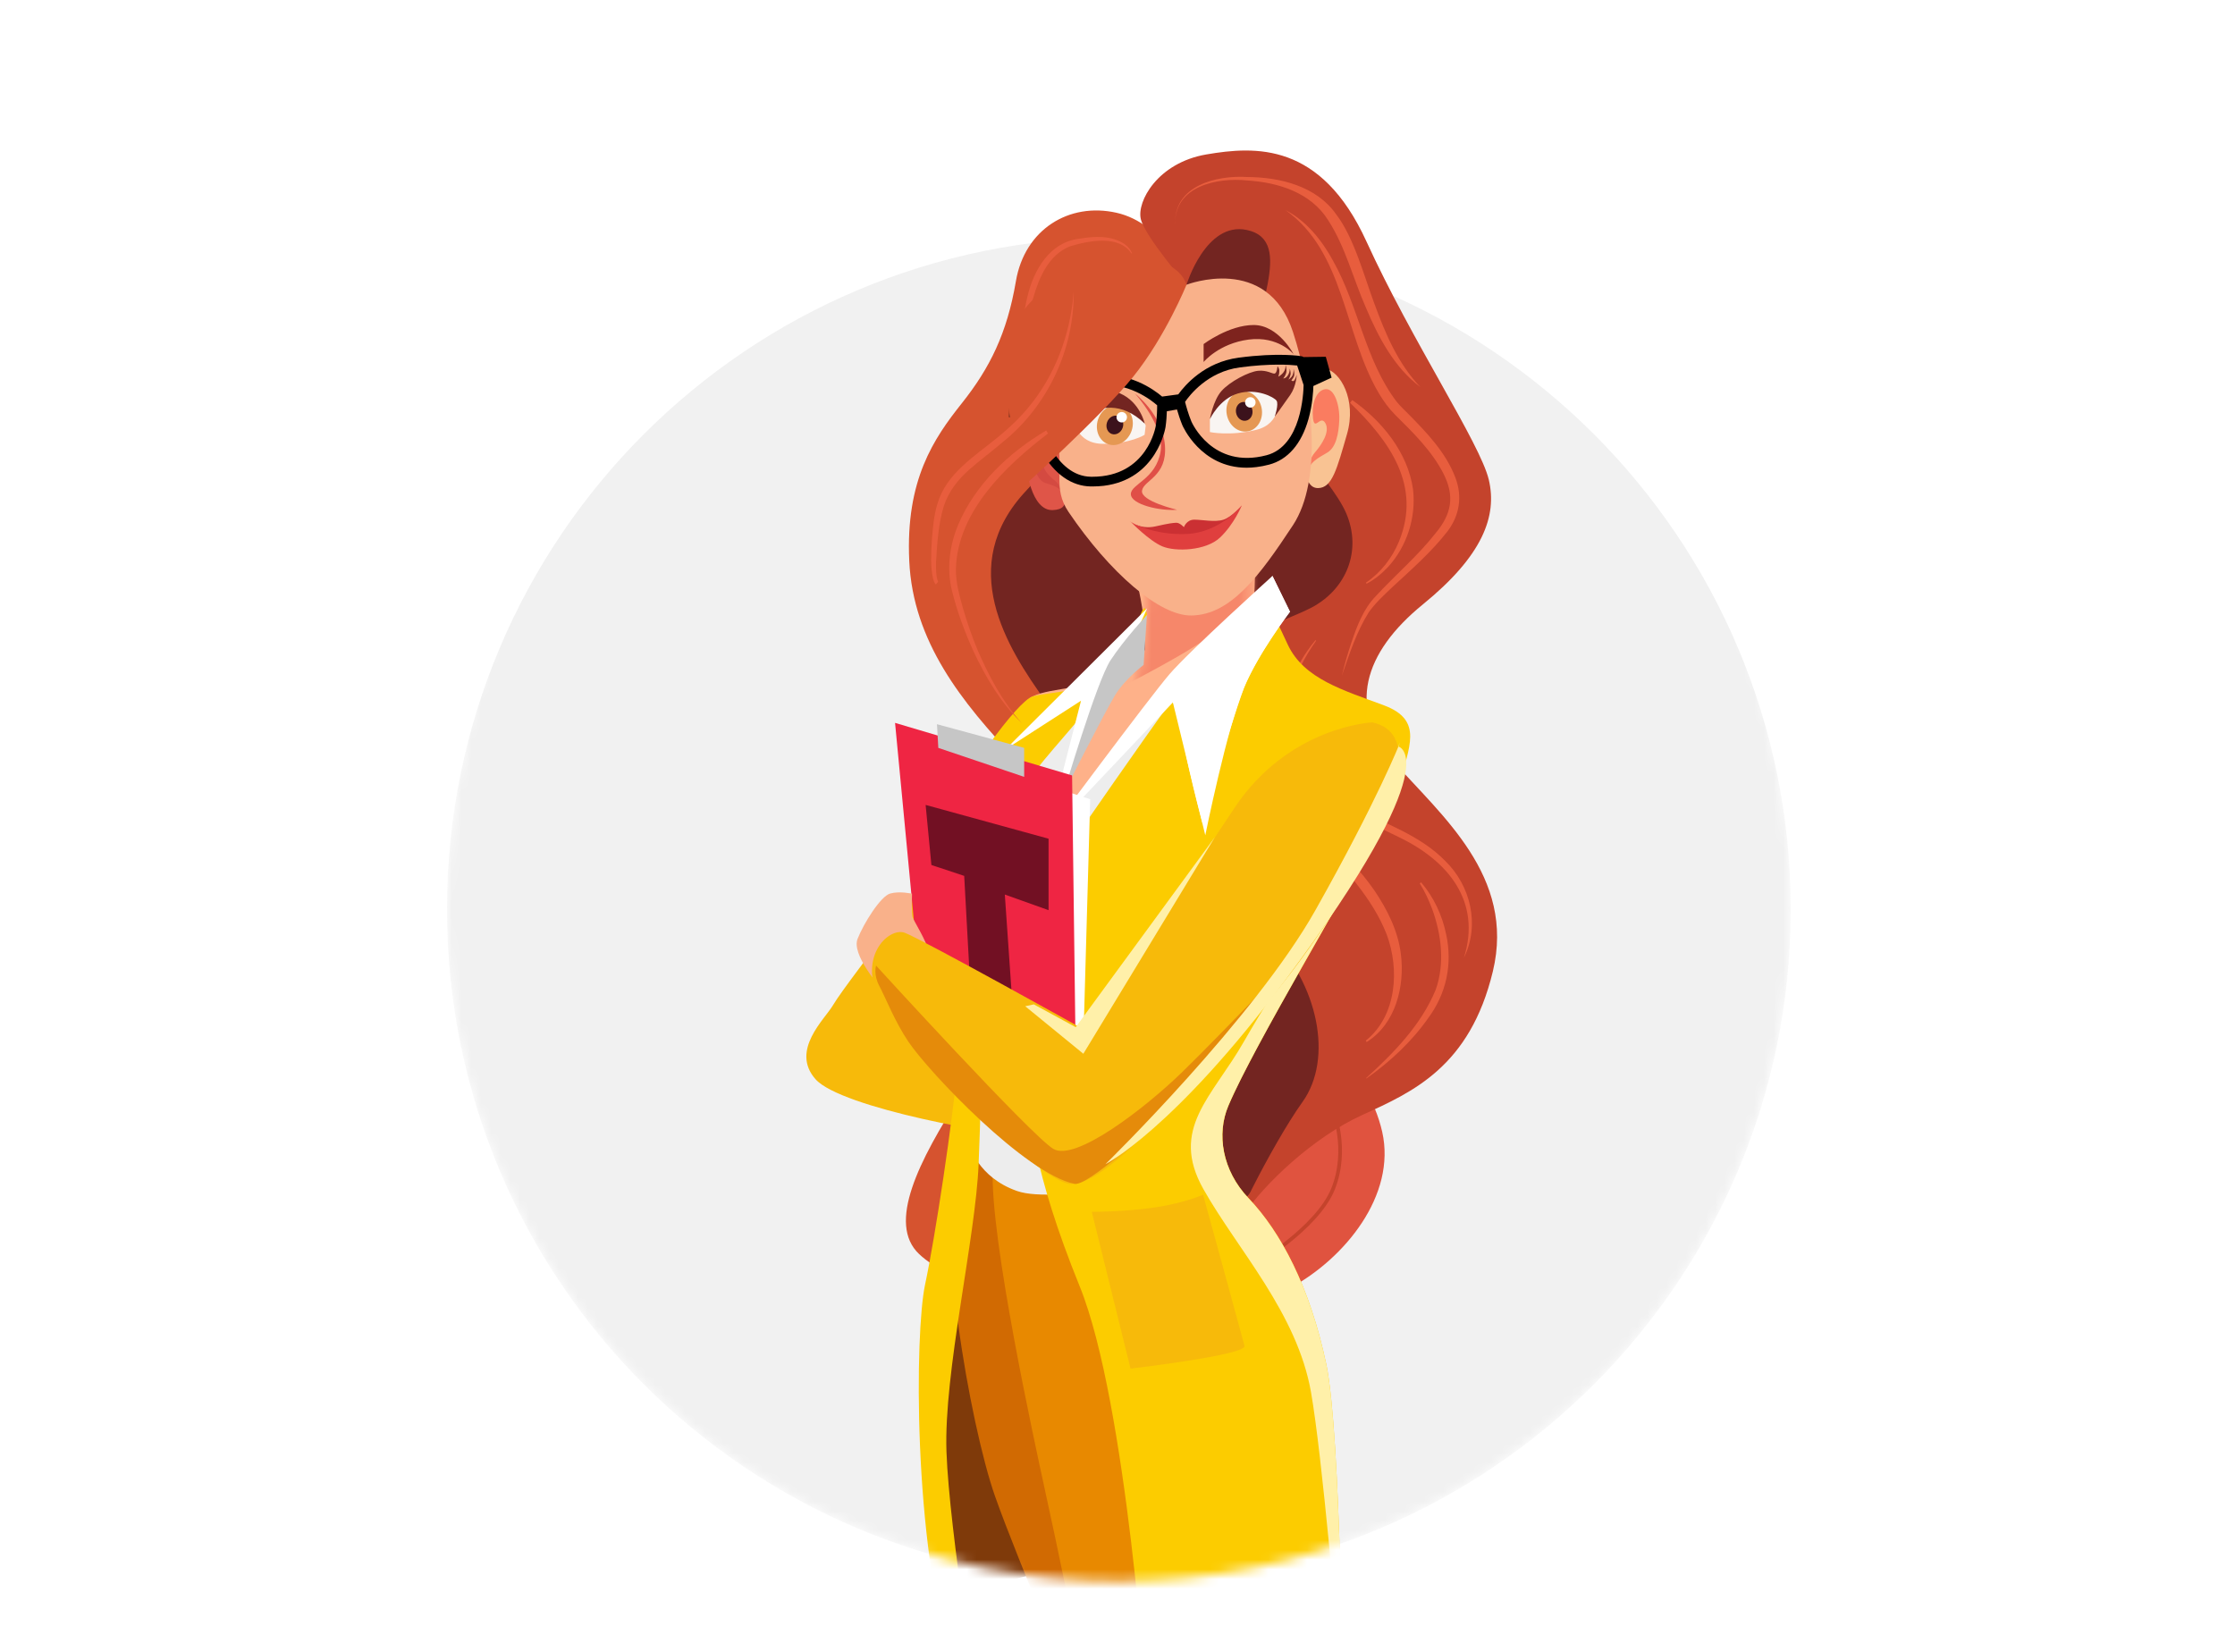 <svg width="230" height="170" viewBox="0 0 230 170" fill="none" xmlns="http://www.w3.org/2000/svg">
<rect width="230" height="170" fill="white"/>
<mask id="mask0_406_894" style="mask-type:alpha" maskUnits="userSpaceOnUse" x="46" y="6" width="139" height="157">
<path d="M184.281 93.578C184.281 131.763 153.326 162.719 115.141 162.719C76.955 162.719 46 131.763 46 93.578C46 55.393 76.955 6 115.141 6C153.326 6 184.281 55.393 184.281 93.578Z" fill="#F1F1F1"/>
</mask>
<g mask="url(#mask0_406_894)">
<path d="M184.281 93.578C184.281 131.763 153.326 162.719 115.141 162.719C76.955 162.719 46 131.763 46 93.578C46 55.393 76.955 24.438 115.141 24.438C153.326 24.438 184.281 55.393 184.281 93.578Z" fill="#F1F1F1"/>
<path d="M141.939 96.005C141.939 96.005 134.124 92.787 127.236 93.425C116.161 94.45 115.201 98.209 115.201 98.209L114.759 87.15C114.759 87.15 112.617 81.011 126.388 82.337C137.147 83.373 143.578 93.787 143.578 93.787L141.939 96.005Z" fill="#FFE431"/>
<path d="M115.465 134.77C115.465 134.77 128.309 134.956 132.838 132.509C138.335 129.534 143.723 123.03 142.238 116.475C140.754 109.921 134.592 104.746 130.405 101.9C126.217 99.055 117.848 95.392 120.188 103.467C122.529 111.541 127.565 116.758 125.494 122.901C123.535 128.717 120.382 132.455 115.465 134.77Z" fill="#E0533F"/>
<path d="M122.111 28.578C122.111 28.578 119.771 22.991 114.893 21.895C110.015 20.798 105.446 23.608 104.544 28.948C103.638 34.284 101.876 37.86 98.979 41.501C96.082 45.142 93.184 49.396 93.569 57.721C93.954 66.046 98.979 72.27 104.544 78.162C110.108 84.054 112.682 84.075 110.137 93.712C107.592 103.348 87.968 122.775 94.579 129.057C101.19 135.34 122.294 133.05 128.991 123.646C135.688 114.246 143.726 103.599 134.84 90.798C125.954 77.997 130.001 71.866 135.404 65.913C140.807 59.961 146.375 58.541 141.242 44.189C136.109 29.84 136.72 22.755 129.25 21.174C121.78 19.594 122.107 28.578 122.107 28.578H122.111Z" fill="#D6532F"/>
<path d="M121.302 28.55C121.302 28.55 124.958 18.025 131.217 22.357C137.475 26.69 133.434 36.05 138.241 43.465C143.043 50.876 146.358 58.115 138.406 64.021C130.458 69.927 122.701 78.381 123.398 81.882C124.095 85.383 135.124 92.443 137.407 99.872C139.693 107.301 133.74 116.809 130.663 120.428C127.586 124.048 126.155 125.821 124.268 126.778C122.381 127.735 110.511 133.895 101.941 131.756C93.371 129.617 108.616 105.645 110.547 99.023C112.477 92.4 111.64 77.793 107.617 72.195C103.595 66.598 98.321 58.241 105.611 50.489C112.901 42.738 119.401 33.151 121.302 28.55Z" fill="#732521"/>
<path d="M122.104 29.302C122.104 29.302 117.826 24.339 117.398 22.544C116.97 20.748 119.124 16.749 124.153 15.892C129.182 15.036 135.943 14.609 140.624 24.862C145.304 35.115 152.314 45.612 153.209 49.367C154.1 53.12 152.573 57.198 146.436 62.193C140.297 67.189 138.6 72.883 143.431 78.395C148.263 83.903 155.988 90.164 153.626 99.976C151.264 109.788 145.362 112.393 140.218 114.734C135.073 117.074 130.098 121.879 127.906 125.098C125.713 128.319 130.824 117.891 134.035 113.411C137.245 108.932 135.638 101.241 130.627 96.213C125.616 91.182 118.282 83.978 121.838 74.611C125.393 65.24 131.224 64.465 134.901 62.562C138.578 60.66 140.167 56.653 138.542 52.836C136.918 49.02 129.875 42.669 129.218 37.624C128.56 32.578 133.492 24.78 128.315 23.669C124.088 22.759 122.1 29.31 122.1 29.31L122.104 29.302Z" fill="#C4432C"/>
<path d="M132.298 21.63C134.448 22.748 136.04 24.733 137.18 26.833C139.8 31.474 140.487 37.09 143.722 41.336C144.082 41.781 144.513 42.182 144.919 42.59C146.828 44.529 148.812 46.583 149.787 49.195C150.505 51.127 150.196 53.041 148.96 54.682C147.295 56.825 145.232 58.617 143.258 60.448C142.414 61.254 141.526 62.064 140.857 63.014C139.606 65.003 138.855 67.322 138.086 69.543C138.37 68.386 138.693 67.236 139.078 66.103C139.646 64.419 140.322 62.63 141.601 61.33C143.614 59.144 145.908 57.205 147.738 54.868C149.37 52.911 149.733 51.087 148.546 48.747C147.36 46.414 145.423 44.522 143.564 42.684C142.91 42.024 142.345 41.243 141.878 40.447C138.312 34.405 138.359 25.923 132.302 21.633L132.298 21.63Z" fill="#E85D3D"/>
<path d="M135.44 65.938C130.587 72.747 131.774 79.406 139.456 83.186C142.601 84.799 146.145 85.971 148.698 88.573C151.354 91.142 152.31 95.199 150.65 98.564C152.465 92.769 149.036 88.587 143.924 86.136C140.376 84.362 136.292 82.96 133.873 79.585C131.925 76.99 131.572 73.496 132.723 70.511C133.334 68.823 134.229 67.25 135.376 65.884L135.44 65.938Z" fill="#E85D3D"/>
<path d="M139.154 41.171C142.231 43.329 144.88 46.572 145.416 50.378C145.739 53.255 144.79 56.212 142.853 58.337C142.202 59.025 141.472 59.642 140.627 60.072L140.57 59.964C142.098 58.936 143.259 57.423 143.953 55.757C146.339 49.98 142.975 45.375 138.934 41.455L139.154 41.171Z" fill="#E85D3D"/>
<path d="M116.428 26.084C115.159 24.131 111.96 24.776 110.076 25.364C107.919 26.249 106.927 28.546 106.32 30.682C105.913 32.162 105.687 33.706 105.575 35.237H105.216C105.176 33.649 105.36 32.076 105.73 30.528C106.37 27.819 107.995 24.93 111.065 24.568C112.61 24.303 114.383 24.203 115.738 25.131C116.065 25.367 116.345 25.679 116.493 26.055L116.428 26.081V26.084Z" fill="#E85D3D"/>
<path d="M140.584 110.953C143.438 108.358 146.242 105.484 147.734 101.889C148.708 99.198 148.342 96.174 147.371 93.522C147.03 92.622 146.62 91.737 146.102 90.916L146.242 90.805C147.54 92.321 148.417 94.188 148.823 96.163C149.492 99.227 148.838 102.277 146.961 104.796C145.254 107.229 143.025 109.283 140.613 110.992L140.584 110.953Z" fill="#E85D3D"/>
<path d="M120.939 23.024C120.806 19.103 125.195 18.01 128.376 18.218C131.723 18.236 135.476 19.157 137.503 22.06C139.355 24.464 140.394 28.492 141.447 31.284C142.576 34.359 143.866 37.426 146.17 39.838C143.471 37.817 141.831 34.678 140.552 31.635C139.236 28.643 138.456 25.403 136.669 22.651C134.901 19.827 131.565 18.773 128.351 18.573C125.242 18.243 120.881 19.164 120.932 23.024H120.939Z" fill="#E85D3D"/>
<path d="M140.555 107.093C143.74 104.538 144.049 99.757 142.697 96.156C141.227 92.404 138.348 89.444 135.709 86.43L135.936 86.154C138.139 87.566 139.951 89.501 141.432 91.637C142.755 93.594 143.866 95.79 144.157 98.156C144.588 101.47 143.636 105.38 140.638 107.24L140.551 107.093H140.555Z" fill="#E85D3D"/>
<path d="M137.177 114.25C137.177 114.25 138.83 118.278 137.177 122.371C135.523 126.463 128.977 130.276 128.977 130.276" stroke="#C4432C" stroke-width="0.377" stroke-miterlimit="10"/>
<path d="M98.597 169.496C98.597 169.496 98.252 164.16 104.162 162.576C112.336 160.386 119.961 160.999 127.258 164.357C133.923 167.424 137.14 173.377 137.14 173.377C137.14 173.377 137.974 149.402 134.045 140.5C130.116 131.598 125.306 119.848 120.568 118.185C115.831 116.522 102.153 114.658 98.978 121.851C95.804 129.043 95.826 150.14 95.707 154.978C95.589 159.816 98.594 169.492 98.594 169.492L98.597 169.496Z" fill="#7F3A0A"/>
<path d="M127.862 45.737C127.862 45.737 127.862 53.091 128.66 57.997C129.458 62.903 129.3 67.364 134.893 70.392C140.486 73.421 143.204 71.826 144.006 75.969C144.804 80.112 134.415 95.639 129.94 105.165C125.464 114.69 120.55 117.195 123.807 122.954C127.064 128.713 130.421 132.537 126.262 139.231C122.107 145.926 98.13 143.374 98.77 125.846C99.409 108.319 100.527 107.734 100.369 101.252C100.211 94.769 94.269 87.232 98.759 82.079C103.249 76.926 104.367 72.622 106.283 71.665C108.202 70.708 112.358 70.969 116.193 68.927C120.029 66.884 119.231 53.657 118.113 50.313C116.995 46.966 125.946 37.498 127.862 45.737Z" fill="#FEB189"/>
<path d="M117.09 60.319C117.09 60.319 118.042 63.806 117.805 67.612C117.568 71.418 117.09 76.879 114.347 79.692C111.604 82.506 95.022 102.779 118.941 103.689C142.86 104.599 129.617 76.879 129.02 72.081C128.424 67.282 129.139 61.728 129.139 59.491C129.139 55.399 115.777 56.184 117.09 60.319Z" fill="#FEB189"/>
<mask id="mask1_406_894" style="mask-type:luminance" maskUnits="userSpaceOnUse" x="107" y="51" width="26" height="48">
<path d="M117.38 55.302C117.38 55.302 118.286 58.789 118.059 62.595C117.833 66.4 117.38 71.862 114.77 74.675C112.161 77.488 96.394 97.761 119.142 98.671C141.889 99.582 129.293 71.862 128.729 67.064C128.161 62.265 128.844 56.71 128.844 54.474C128.844 50.382 116.136 51.166 117.384 55.302H117.38Z" fill="white"/>
</mask>
<g mask="url(#mask1_406_894)">
<path d="M115.245 70.769C115.245 70.769 122.704 67.028 124.918 65.118C127.133 63.204 131.328 59.423 131.328 59.423C131.328 59.423 132.611 50.754 123.286 51.306C113.962 51.858 114.659 55.732 114.954 62.229C115.245 68.726 115.245 70.773 115.245 70.773V70.769Z" fill="#F6876A"/>
</g>
<path d="M133.941 41.627C134.208 39.627 135.031 37.742 136.443 37.971C137.856 38.2 139.654 41.093 138.618 44.673C137.583 48.253 137.094 50.231 135.627 50.231C134.161 50.231 134.161 47.64 133.941 45.508C133.722 43.375 133.941 41.623 133.941 41.623V41.627Z" fill="#F9C393"/>
<path d="M134.599 48.694C134.599 48.694 134.584 47.411 135.307 46.576C136.029 45.741 136.896 44.425 136.385 43.54C135.875 42.659 135.278 44.418 135.12 43.053C134.962 41.688 135.371 40.233 136.346 40.057C137.32 39.881 137.888 41.734 137.823 43.232C137.762 44.68 137.478 46.042 136.597 46.572C135.717 47.102 134.642 47.59 134.599 48.69V48.694Z" fill="#FA7C60"/>
<path d="M107.053 41.666C107.962 41.666 109.195 45.224 109.31 47.952C109.425 50.679 110.468 52.42 108.325 52.496C106.183 52.571 105.489 48.407 105.546 46.511C105.604 44.619 105.604 41.662 107.053 41.662V41.666Z" fill="#DF5548"/>
<path d="M109.329 50.948C109.329 50.948 109.192 49.959 108.549 49.457C107.905 48.955 107.1 48.113 107.384 47.336C107.668 46.558 108.322 47.794 108.286 46.716C108.25 45.637 107.772 44.598 107.014 44.651C106.255 44.705 106.039 46.239 106.262 47.379C106.478 48.479 106.848 49.471 107.574 49.708C108.301 49.944 109.17 50.109 109.329 50.948Z" fill="#D44A41"/>
<path d="M122.104 29.302C122.104 29.302 130.408 26.07 133.054 34.155C135.106 40.419 136.12 49.392 133.054 54.055C129.613 59.283 126.651 63.29 122.597 63.344C119.304 63.387 114.196 58.929 109.975 52.707C108.261 50.184 109.558 48.353 108.728 44.83C107.898 41.308 107.172 32.535 115.317 28.991C120.138 26.894 122.104 29.302 122.104 29.302Z" fill="#F9B18A"/>
<path d="M123.862 37.255V35.409C123.862 35.409 126.464 33.449 129.013 33.449C131.562 33.449 133.122 36.448 133.122 36.448C133.122 36.448 131.558 34.545 128.492 34.947C125.426 35.348 123.862 37.255 123.862 37.255Z" fill="#7E231E"/>
<path d="M116.28 53.657C116.28 53.657 117.351 54.521 118.882 54.177C120.414 53.833 120.647 53.829 121.025 53.8C121.402 53.772 121.834 54.255 121.834 54.255C121.834 54.255 122.092 53.481 122.905 53.481C123.717 53.481 125.047 53.768 125.914 53.481C126.78 53.195 127.794 52.008 127.794 52.008C127.794 52.008 125.856 54.922 122.297 55.151C118.739 55.381 116.28 53.65 116.28 53.65V53.657Z" fill="#CB3033"/>
<path d="M116.413 53.75C116.413 53.75 118.25 55.65 119.609 56.227C120.968 56.804 124.095 56.689 125.54 55.331C126.985 53.976 127.798 52.012 127.798 52.012C127.798 52.012 125.583 54.811 122.104 54.954C118.624 55.098 116.41 53.747 116.41 53.747L116.413 53.75Z" fill="#E03F3E"/>
<path d="M121.141 52.467C121.141 52.467 117.348 51.582 117.524 50.492C117.697 49.403 120.123 49.055 119.883 45.859C119.642 42.666 116.787 40.487 116.787 40.487C116.787 40.487 119.875 43.863 119.433 46.475C118.948 49.339 116.374 49.804 116.374 50.854C116.374 51.904 119.329 52.61 121.141 52.464V52.467Z" fill="#E04F47"/>
<path d="M117.787 44.755L117.902 43.795C117.902 43.795 117.042 41.813 115.18 41.551C112.287 41.147 110.493 43.153 110.493 43.153C110.493 43.153 110.723 45.676 113.53 45.676C116.338 45.676 117.783 44.752 117.783 44.752L117.787 44.755Z" fill="#F9F5F2"/>
<path d="M116.458 44.31C116.822 43.215 116.342 42.071 115.387 41.756C114.431 41.441 113.362 42.073 112.998 43.169C112.634 44.264 113.114 45.408 114.07 45.723C115.025 46.038 116.095 45.406 116.458 44.31Z" fill="#E59853"/>
<path d="M115.537 44.006C115.707 43.495 115.482 42.961 115.036 42.814C114.589 42.667 114.089 42.962 113.92 43.472C113.75 43.984 113.975 44.517 114.421 44.665C114.868 44.812 115.368 44.517 115.537 44.006Z" fill="#3C121C"/>
<path d="M115.436 43.476C115.734 43.476 115.975 43.235 115.975 42.938C115.975 42.642 115.734 42.401 115.436 42.401C115.138 42.401 114.897 42.642 114.897 42.938C114.897 43.235 115.138 43.476 115.436 43.476Z" fill="#FFFEFE"/>
<path d="M117.798 43.59C117.798 43.59 117.323 41.383 115.267 40.487C113.211 39.591 111.852 39.996 111.302 40.258C110.752 40.519 110.608 40.749 110.231 40.487C109.853 40.229 109.709 39.39 109.709 39.39C109.709 39.39 109.709 40.358 109.868 40.598C110.026 40.838 110.076 40.931 110.076 40.931C110.076 40.931 109.821 40.835 109.598 40.566C109.375 40.297 109.278 39.77 109.278 39.77C109.278 39.77 109.246 40.405 109.389 40.645C109.533 40.885 109.756 41.2 109.756 41.2C109.756 41.2 109.357 41.075 109.181 40.802C109.005 40.534 108.94 40.136 108.94 40.136C108.94 40.136 108.926 40.659 109.084 40.946C109.242 41.232 109.386 41.39 109.386 41.39C109.386 41.39 108.987 41.404 108.796 41.103C108.606 40.802 108.509 40.387 108.509 40.387C108.509 40.387 108.43 41.103 108.955 42.057C109.479 43.01 110.986 44.458 110.986 44.458C110.986 44.458 110.198 43.289 111.665 42.608C113.132 41.928 115.342 41.236 117.79 43.583L117.798 43.59Z" fill="#732521"/>
<path d="M124.509 44.461V43.15C124.509 43.15 125.105 40.72 127.514 40.211C129.922 39.702 131.623 40.974 131.623 40.974C131.623 40.974 131.856 43.59 129.326 44.225C126.558 44.916 124.509 44.465 124.509 44.465V44.461Z" fill="#F9F5F2"/>
<path d="M128.437 44.388C129.425 44.198 130.049 43.125 129.83 41.992C129.611 40.859 128.633 40.095 127.644 40.284C126.656 40.474 126.032 41.547 126.251 42.679C126.47 43.813 127.449 44.577 128.437 44.388Z" fill="#E59853"/>
<path d="M128.225 43.293C128.687 43.204 128.979 42.704 128.877 42.175C128.775 41.647 128.317 41.29 127.855 41.379C127.393 41.467 127.102 41.968 127.204 42.496C127.306 43.025 127.763 43.382 128.225 43.293Z" fill="#3C121C"/>
<path d="M128.671 41.949C128.969 41.949 129.21 41.709 129.21 41.412C129.21 41.115 128.969 40.874 128.671 40.874C128.373 40.874 128.132 41.115 128.132 41.412C128.132 41.709 128.373 41.949 128.671 41.949Z" fill="#FFFEFE"/>
<path d="M124.508 43.146C124.508 43.146 124.835 41.221 125.695 40.247C126.554 39.272 128.509 38.254 129.462 38.161C130.414 38.068 130.95 38.509 131.184 38.441C131.417 38.372 131.464 37.699 131.464 37.699C131.464 37.699 131.658 37.86 131.655 38.193C131.651 38.526 131.547 38.756 131.547 38.756C131.547 38.756 131.809 38.673 132.082 38.312C132.356 37.95 132.287 37.53 132.287 37.53C132.287 37.53 132.46 38.036 132.359 38.383C132.258 38.731 132.054 38.949 132.054 38.949C132.054 38.949 132.345 38.964 132.56 38.587C132.776 38.211 132.719 37.921 132.719 37.921C132.719 37.921 132.877 38.326 132.791 38.616C132.704 38.906 132.586 39.064 132.586 39.064C132.586 39.064 132.891 38.906 133.021 38.602C133.15 38.297 133.118 37.964 133.118 37.964C133.118 37.964 133.287 38.53 133.118 38.817C132.949 39.103 132.891 39.147 132.891 39.147C132.891 39.147 133.057 39.315 133.193 39.147C133.33 38.978 133.445 38.573 133.445 38.573C133.445 38.573 133.402 39.745 132.776 40.645C132.151 41.544 131.18 42.884 131.18 42.884C131.18 42.884 131.615 41.598 131.367 41.236C131.119 40.874 129.336 39.931 127.402 40.49C125.468 41.049 124.501 43.153 124.501 43.153L124.508 43.146Z" fill="#732521"/>
<path d="M117.093 36.158C117.093 36.158 115.241 34.656 112.693 34.656C110.144 34.656 108.411 38.752 108.411 38.752C108.411 38.752 109.278 36.039 112.75 36.33C116.223 36.617 117.089 37.541 117.089 37.541V36.158H117.093Z" fill="#552023"/>
<path d="M105.712 72.607C105.712 72.607 93.493 92.816 91.782 95.159C90.071 97.503 86.545 102.044 85.711 103.466C84.877 104.889 81.307 108.107 83.924 111.067C86.545 114.028 102.973 116.995 106.783 116.995C110.594 116.995 120.677 111.415 110.712 108.211C100.748 105.007 97.088 103.345 97.088 103.345C97.088 103.345 120.713 67.024 105.712 72.604V72.607Z" fill="#F7BA0A"/>
<path d="M112.743 121.374C116.823 122.829 124.354 128.398 126.773 136.207C129.193 144.019 126.32 149.427 124.649 161.934C122.977 174.441 122.284 177.301 125.199 183.719C128.114 190.138 128.794 191.55 129.282 198.989C129.771 206.429 125.616 217.001 126.198 222.47C126.784 227.935 128.589 234.206 128.589 234.206L122.672 234.292C122.672 234.292 115.845 192.087 113.441 183.454C111.032 174.8 104.91 161.139 102.383 153.946C99.856 146.757 96.038 125.388 98.68 119.066C99.852 116.26 104.77 118.532 112.732 121.374H112.743Z" fill="#D16A02"/>
<path d="M121.507 120.869C125.72 122.725 133.068 129.194 134.527 137.615C135.987 146.037 132.058 151.506 128.37 164.55C124.681 177.595 123.502 180.548 125.709 187.543C127.917 194.538 128.441 196.079 127.859 203.956C127.277 211.833 121.18 222.638 120.997 228.447C120.813 234.253 121.762 234.425 121.762 234.425L115.324 234.045C115.324 234.045 113.099 195.639 112.984 186.328C112.869 177.018 108.634 158.501 106.967 150.724C105.299 142.948 100.758 121.17 102.57 118.371C104.378 115.569 113.29 117.246 121.511 120.872L121.507 120.869Z" fill="#E88900"/>
<path d="M99.748 117.837C99.748 117.837 100.628 121.174 104.679 122.578C108.731 123.983 121.506 120.869 121.506 120.869L125.263 66.447L107.649 86.276L113.839 70.432C113.839 70.432 102.214 80.968 100.1 83.427C97.986 85.885 99.043 93.612 99.748 99.052C100.452 104.495 99.748 117.837 99.748 117.837Z" fill="#EDEDED"/>
<path d="M130.073 61.086C130.073 61.086 123.782 67.705 120.698 71.934C117.61 76.162 111.481 85.014 109.259 88.257C106.607 92.128 104.212 98.851 105.471 110.634C105.891 114.569 106.258 120.432 111.104 132.369C115.985 144.396 118.041 176.011 118.041 176.011C118.041 176.011 124.17 178.383 130.073 177.595C135.979 176.803 138.201 175.695 138.201 175.695C138.201 175.695 137.989 147.521 136.486 140.403C134.796 132.408 131.802 126.789 128.488 123.309C125.774 120.464 125.177 116.708 126.41 113.802C129.731 105.979 143.194 84.412 144.056 80.678C144.916 76.944 146.58 74.145 142.421 72.59C138.262 71.034 134.196 69.884 132.532 66.361C130.867 62.835 130.08 61.086 130.08 61.086H130.073Z" fill="#FCCC00"/>
<path d="M128.484 123.313C125.77 120.467 125.173 116.711 126.406 113.805C129.153 107.337 138.83 91.475 142.59 84.064L142.335 84.082C142.335 84.082 131.263 101.481 128.01 107.193C124.753 112.906 120.324 116.152 123.843 122.384C127.359 128.616 133.481 135.11 134.915 143.288C136.058 149.81 137.615 167.897 138.197 174.953C138.15 170.449 137.845 146.839 136.486 140.41C134.797 132.415 131.802 126.796 128.488 123.316L128.484 123.313Z" fill="#FFF0A9"/>
<path d="M118.027 63.282C118.027 63.282 115.59 68.26 111.718 73.152C107.847 78.044 100.7 84.541 101.017 92.507C101.319 100.169 101.017 112.164 100.707 119.804C100.395 127.445 97.109 141.235 97.4 149.423C97.692 157.616 100.801 176.34 100.801 176.34C100.801 176.34 99.748 177.383 97.993 171.674C93.921 158.422 94.154 137.085 95.197 132.211C96.236 127.337 98.044 115.414 98.597 109.193C99.151 102.972 99.5 99.384 98.597 93.661C97.695 87.938 95.657 86.383 97.404 83.272C99.151 80.162 104.575 72.184 106.287 71.665C107.998 71.145 112.994 71.349 115.072 68.239C117.153 65.128 117.657 60.917 118.031 63.282H118.027Z" fill="#FCCC00"/>
<path d="M130.947 59.273L132.748 62.956C132.748 62.956 129.059 67.902 128.013 70.794C126.176 75.868 123.75 84.731 123.75 84.731C123.75 84.731 121.949 78.158 121.604 75.005C121.377 72.944 120.698 72.292 120.698 72.292L107.674 86.057C107.674 86.057 118.243 71.833 120.357 69.378C122.47 66.92 130.95 59.273 130.95 59.273H130.947Z" fill="white"/>
<path d="M107.674 86.057L114.371 69.658L116.456 66.164L118.059 62.594L103.479 77.115L111.247 72.113L107.674 86.057Z" fill="white"/>
<path d="M118.028 63.283L117.686 68.433C117.686 68.433 115.792 69.848 114.749 71.547C113.707 73.245 109.447 81.649 109.447 81.649C109.447 81.649 112.855 70.131 114.278 67.959C115.698 65.788 118.031 63.283 118.031 63.283H118.028Z" fill="#C6C6C6"/>
<path d="M96.29 107.322L111.241 115.859L112.19 82.254L93.569 76.159L96.29 107.322Z" fill="white"/>
<path d="M92.109 74.395L95.298 107.874L110.813 117.622L110.327 79.803L92.109 74.395Z" fill="#EF2543"/>
<path d="M95.255 82.839L107.905 86.315V93.669L103.404 92.063L104.529 108.272L100.129 106.613L99.224 90.142L95.848 89.021L95.255 82.839Z" fill="#721023"/>
<path d="M96.423 74.532L96.56 76.969L105.396 79.951V76.969L96.423 74.532Z" fill="#C6C6C6"/>
<path d="M90.492 101.474C90.492 101.474 87.62 98.234 88.249 96.629C88.878 95.023 90.621 92.239 91.603 91.959C92.584 91.68 93.853 91.977 93.853 91.977C93.853 91.977 93.784 94.081 93.921 94.432C94.058 94.783 95.463 97.077 95.463 97.704C95.463 98.331 92.731 101.614 90.488 101.474H90.492Z" fill="#F9B18A"/>
<path d="M141.188 74.346C141.188 74.346 132.614 74.747 127.021 83.172C121.424 91.601 111.783 106.079 111.783 106.079C111.783 106.079 94.758 96.582 93.09 95.991C91.422 95.396 87.971 98.611 90.829 103.596C93.687 108.58 105.711 120.324 109.64 121.747C113.569 123.17 123.807 109.874 129.167 104.474C134.523 99.077 150.358 76.198 141.191 74.342L141.188 74.346Z" fill="#F7BA0A"/>
<path d="M125.015 86.161L111.485 108.448L105.503 103.559L106.387 103.366L110.701 105.71L125.015 86.161Z" fill="#FFF0A9"/>
<path d="M120.698 72.292L130.946 59.273L132.747 62.956C132.747 62.956 129.717 66.845 128.013 70.794C126.309 74.743 124.034 85.964 124.034 85.964L120.701 72.296L120.698 72.292Z" fill="white"/>
<path d="M135.825 95.758C135.825 95.758 125.932 108.906 122.064 112.64C118.308 116.271 111.913 122.116 110.572 121.836C105.518 120.786 95.665 110.429 93.486 107.215C92.099 105.165 91.128 102.667 90.492 101.474C89.855 100.28 90.157 99.377 90.157 99.377C90.157 99.377 106.129 116.884 108.397 118.238C110.665 119.596 117.848 114.027 121.611 110.379C125.698 106.416 135.825 95.758 135.825 95.758Z" fill="#E58B0A"/>
<path d="M112.354 124.718C112.354 124.718 115.874 124.718 118.922 124.252C121.97 123.786 123.807 122.955 123.807 122.955C123.807 122.955 127.833 137.58 128.067 138.515C128.301 139.45 116.341 140.851 116.341 140.851L112.354 124.718Z" fill="#F7BA0A"/>
<path d="M143.877 76.818C143.877 76.818 149.37 77.926 132.316 100.807C120.82 116.228 113.753 119.819 113.753 119.819C113.753 119.819 129.092 104.825 135.375 93.658C141.839 82.176 144.078 76.417 144.078 76.417" fill="#FFF0A9"/>
<path d="M137.033 38.867L136.436 36.717L134.146 36.749C134.089 36.71 134.024 36.678 133.952 36.663C133.859 36.645 131.597 36.258 127.442 36.814C123.969 37.28 121.956 39.616 121.255 40.587L119.591 40.813C118.696 40.05 116.162 38.236 112.65 38.627C108.498 39.089 106.384 40.014 106.298 40.053C106.229 40.082 106.176 40.129 106.129 40.182L103.9 40.702L103.843 42.931L105.874 43.315C106.003 43.791 106.413 45.139 107.204 46.515C108.523 48.805 110.27 50.034 112.258 50.063C112.312 50.063 112.362 50.063 112.416 50.063C112.819 50.063 113.214 50.038 113.591 49.995C119.073 49.321 119.929 44.02 119.94 43.967C120.026 43.379 120.066 42.784 120.08 42.322L121.122 42.143C121.252 42.594 121.439 43.189 121.672 43.755C121.69 43.802 123.552 48.135 128.29 48.135C128.614 48.135 128.948 48.113 129.297 48.07C129.721 48.016 130.163 47.934 130.605 47.816C132.525 47.307 133.923 45.694 134.646 43.153C135.077 41.634 135.145 40.222 135.156 39.727L137.033 38.864V38.867ZM134.15 39.63C134.139 40.397 133.938 45.898 130.347 46.848C124.746 48.328 122.625 43.426 122.603 43.375C122.284 42.605 122.053 41.756 121.953 41.358C122.391 40.713 124.264 38.254 127.579 37.814C130.728 37.391 132.784 37.538 133.488 37.617L134.153 39.63H134.15ZM119.081 41.709C119.081 42.118 119.063 42.996 118.94 43.823C118.933 43.877 118.078 49.066 112.409 49.066C112.362 49.066 112.319 49.066 112.272 49.066C108.559 49.013 107.024 43.723 106.826 42.981L106.981 40.867C107.642 40.623 109.601 39.982 112.761 39.63C116.079 39.258 118.498 41.193 119.081 41.713V41.709Z" fill="black"/>
<path d="M122.104 29.302C122.104 29.302 119.936 34.639 116.626 38.756C113.315 42.874 104.892 50.446 104.892 50.446C104.892 50.446 102.617 39.283 104.544 33.467C106.47 27.65 120.21 23.862 122.104 29.302Z" fill="#D6532F"/>
<path d="M110.492 30.116C110.535 35.993 107.782 41.816 103.177 45.508C102.066 46.468 100.88 47.324 99.816 48.27C98.604 49.321 97.619 50.575 97.13 52.073C96.559 53.944 96.437 55.95 96.325 57.893C96.325 58.552 96.304 59.287 96.537 59.882L96.304 60.154C96.128 59.971 96.099 59.781 96.023 59.563C95.736 58.294 95.818 56.975 95.887 55.692C95.998 54.409 96.081 53.098 96.466 51.858C97.379 48.704 100.359 46.919 102.72 44.97C103.835 44.06 104.881 43.071 105.797 41.97C108.58 38.656 110.143 34.409 110.485 30.112L110.492 30.116Z" fill="#E85D3D"/>
<path d="M107.851 44.612C103.469 47.963 98.57 52.632 98.372 58.484C98.332 59.914 98.749 61.351 99.134 62.724C99.555 64.125 100.022 65.519 100.59 66.87C101.755 69.558 103.139 72.206 105.123 74.392C102.984 72.328 101.446 69.716 100.187 67.046C99.271 65.021 98.484 62.903 97.951 60.742C97.416 58.517 97.718 56.126 98.595 54.03C100.353 49.855 103.811 46.587 107.657 44.304L107.848 44.608L107.851 44.612Z" fill="#E85D3D"/>
</g>
</svg>
